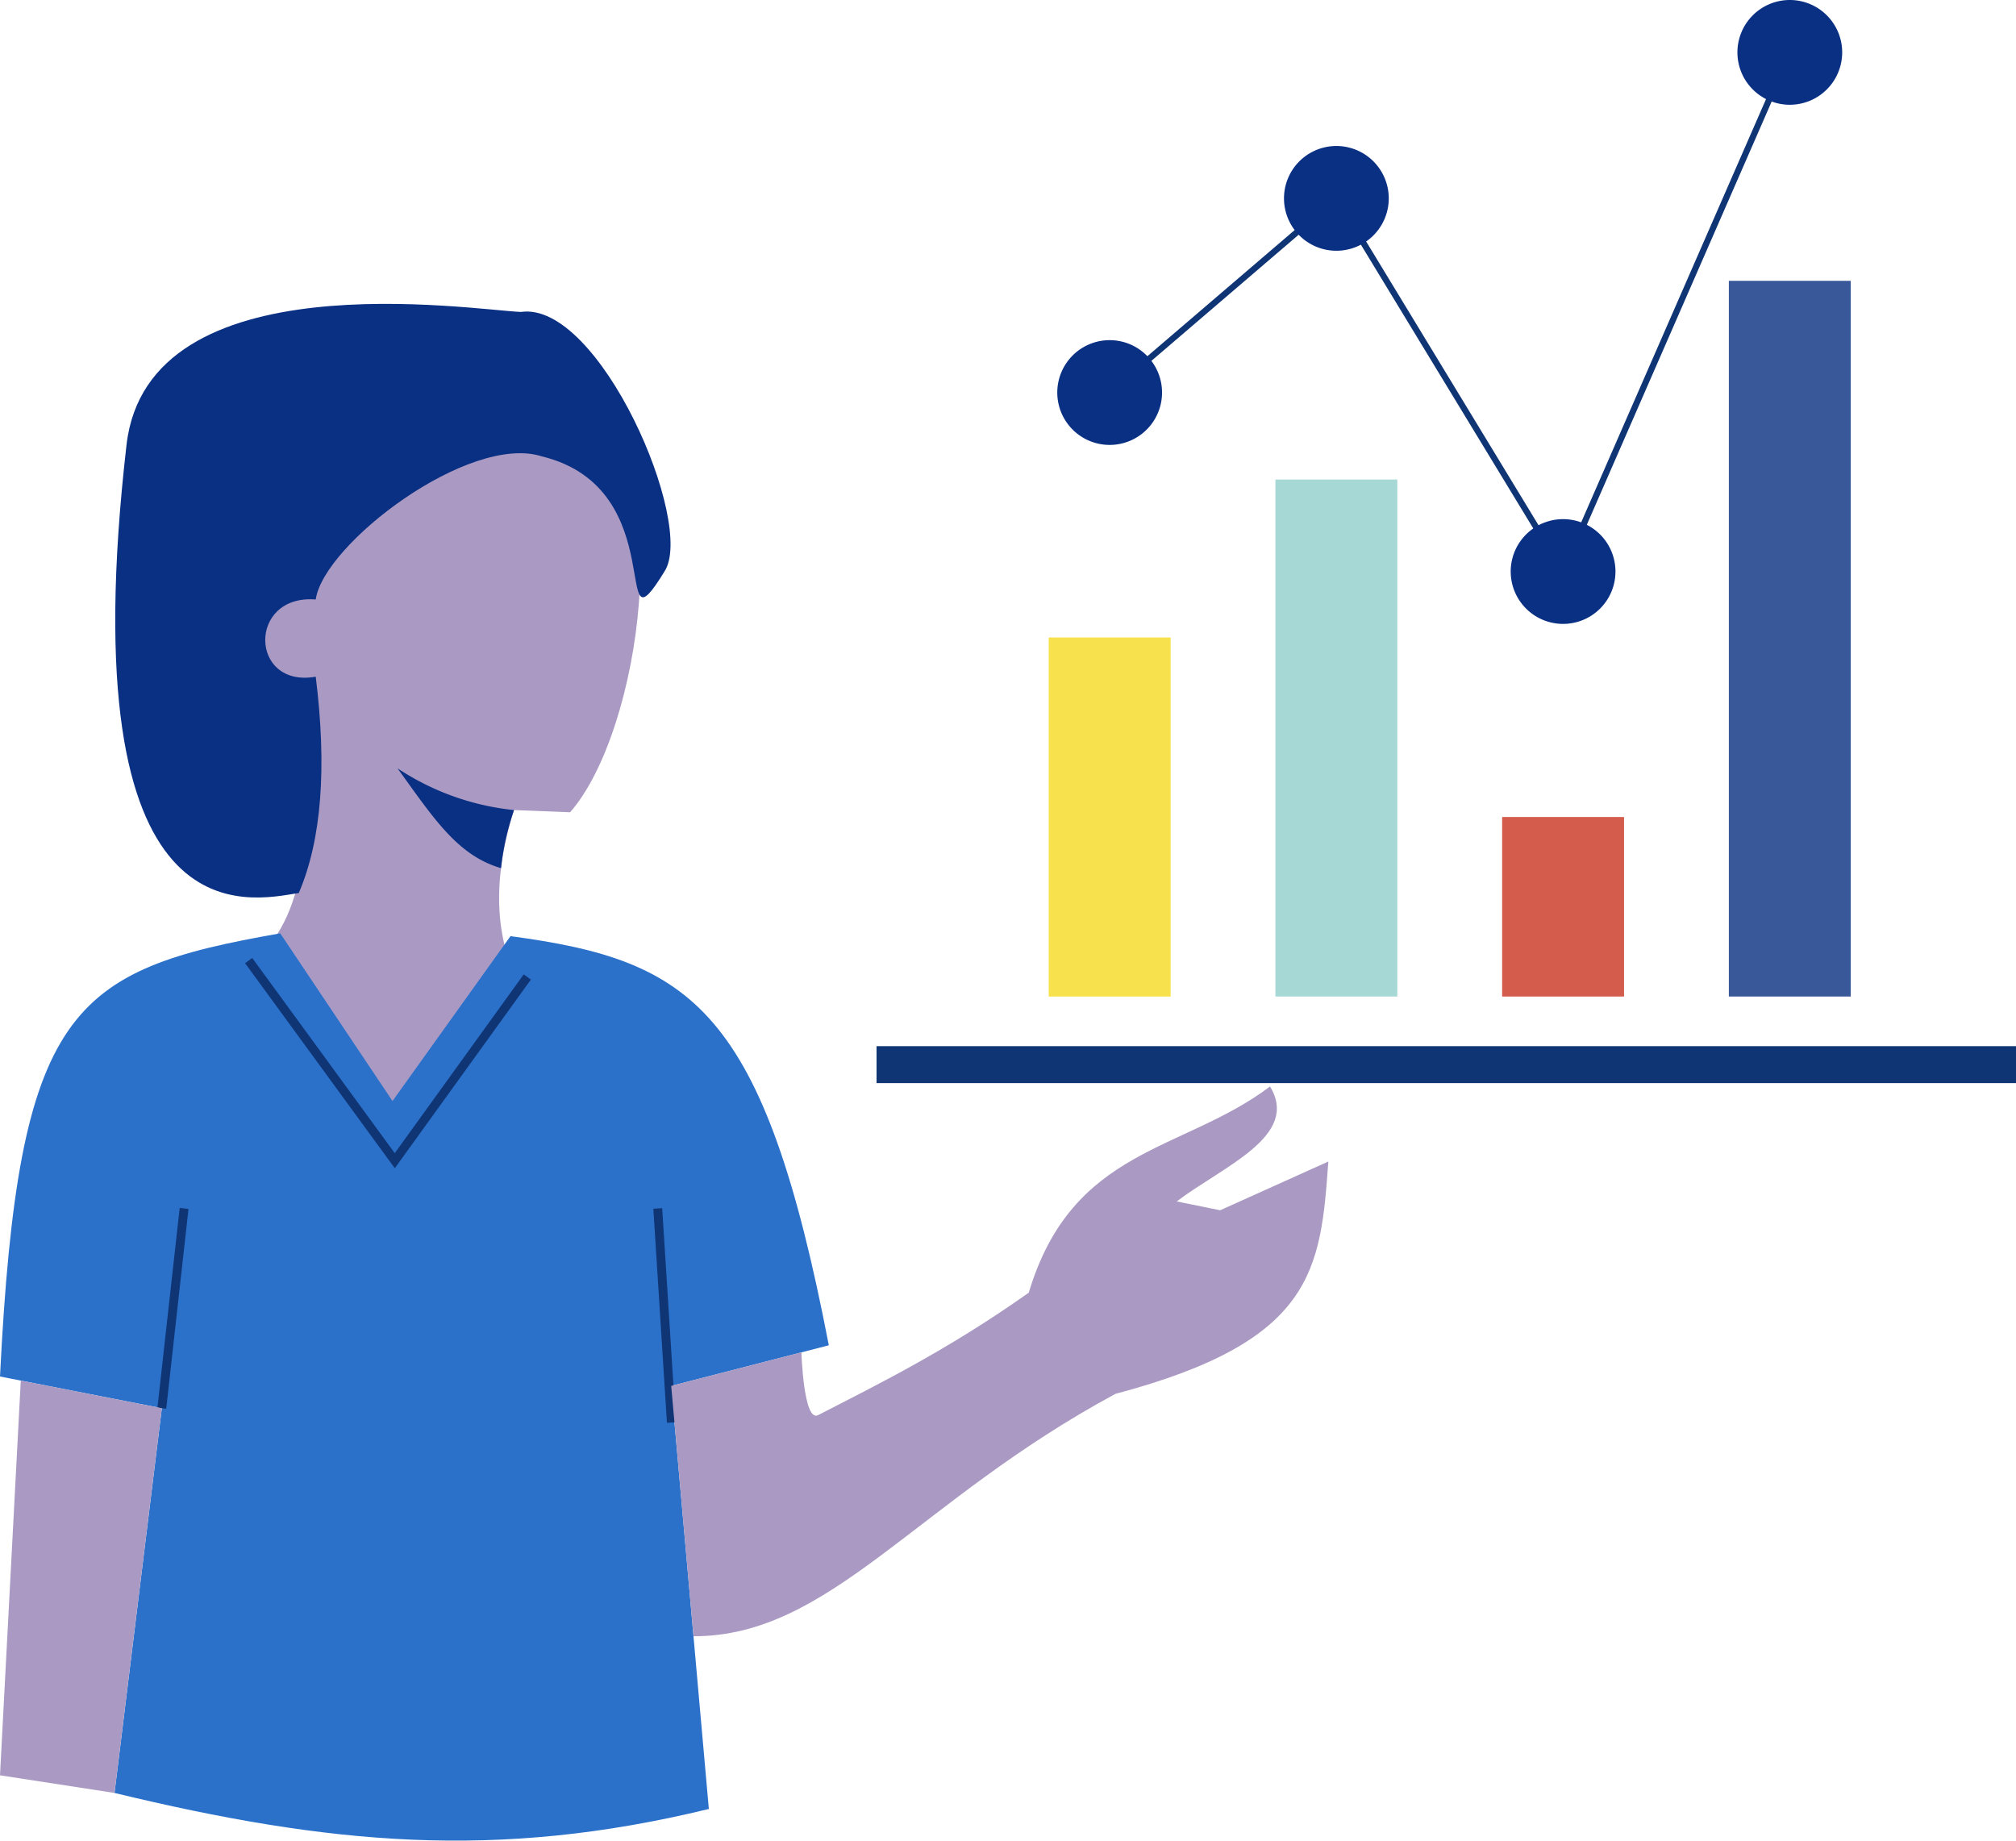 <svg id="Group_153" data-name="Group 153" xmlns="http://www.w3.org/2000/svg" xmlns:xlink="http://www.w3.org/1999/xlink" viewBox="0 0 327.491 299" class="h-44 w-auto md:h-72">
                    <defs>
                        <clipPath id="clip-path">
                            <rect id="Rectangle_151" data-name="Rectangle 151" width="327.491" height="299" fill="none"></rect>
                        </clipPath>
                    </defs>
                    <path id="Path_440" data-name="Path 440" d="M264.847,67.764,301.675,36.22,338.5,96.836,375.333,12.5" transform="translate(-84.588 -3.993)" fill="none" stroke="#0f3575" stroke-miterlimit="10" stroke-width="1"></path>
                    <rect id="Rectangle_147" data-name="Rectangle 147" width="19.804" height="58.328" transform="translate(170.358 103.556)" fill="#f7e14c"></rect>
                    <rect id="Rectangle_148" data-name="Rectangle 148" width="19.804" height="83.981" transform="translate(207.186 77.901)" fill="#a6d8d5"></rect>
                    <rect id="Rectangle_149" data-name="Rectangle 149" width="19.804" height="29.164" transform="translate(244.015 132.72)" fill="#d35c4d"></rect>
                    <rect id="Rectangle_150" data-name="Rectangle 150" width="19.804" height="116.263" transform="translate(280.843 45.62)" fill="#385899"></rect>
                    <g id="Group_152" data-name="Group 152">
                        <g id="Group_151" data-name="Group 151" clip-path="url(#clip-path)">
                            <line id="Line_51" data-name="Line 51" x2="185.1" transform="translate(142.391 172.946)" fill="none" stroke="#0f3575" stroke-miterlimit="10" stroke-width="6"></line>
                            <path id="Path_441" data-name="Path 441" d="M377.584,132.417a8.509,8.509,0,1,1-8.51-8.51,8.51,8.51,0,0,1,8.51,8.51" transform="translate(-115.158 -39.574)" fill="#0a3083"></path>
                            <path id="Path_442" data-name="Path 442" d="M323.474,43.356a8.509,8.509,0,1,1-8.51-8.51,8.51,8.51,0,0,1,8.51,8.51" transform="translate(-97.876 -11.129)" fill="#0a3083"></path>
                            <path id="Path_443" data-name="Path 443" d="M269.364,89.7a8.509,8.509,0,1,1-8.51-8.51,8.51,8.51,0,0,1,8.51,8.51" transform="translate(-80.595 -25.932)" fill="#0a3083"></path>
                            <path id="Path_444" data-name="Path 444" d="M431.695,8.51A8.509,8.509,0,1,1,423.185,0a8.51,8.51,0,0,1,8.51,8.51" transform="translate(-132.44)" fill="#0a3083"></path>
                            <path id="Path_445" data-name="Path 445" d="M57.938,186.678c8.9-6.417,9.592-22,9.194-38.794L53.217,128.207l12.971-24.156,45.538-8.4c15.521,11.089,9.374,53.8-2.119,66.849l-9.109-.357c-3.652,11.59-3.089,21.1,1.114,28.8l13.3,29.088L68.728,225.4Z" transform="translate(-16.997 -30.55)" fill="#aa9ac3"></path>
                            <path id="Path_446" data-name="Path 446" d="M111.69,199.593c-7.11-2.065-10.978-8.159-16.822-16.22A41.984,41.984,0,0,0,113.8,190.16a42.508,42.508,0,0,0-2.111,9.433" transform="translate(-30.299 -58.566)" fill="#0a3083"></path>
                            <path id="Path_447" data-name="Path 447" d="M57.32,168.241c3.741-8.706,4.581-20.5,2.756-35.146-10.793,1.9-11.085-13.419,0-12.544,1.273-9.014,24.938-27.025,36.742-23.246,21.448,5.232,10.919,33.362,19.906,18.7,5.1-7.73-10.569-44-23.322-42.166-7.723-.287-60.564-8.794-64.064,21.6-9.39,81.568,20.01,74.018,27.982,72.795" transform="translate(-8.786 -23.166)" fill="#0a3083"></path>
                            <path id="Path_448" data-name="Path 448" d="M45.524,222.765l18.237,27.24,19.165-26.784c29.63,3.969,41.156,11.757,51.712,66.464l-25.6,6.6,6.112,68.723c-34.514,8.4-61.808,5.78-96.545-2.6l7.687-62.5L0,294.758c2.97-59.78,11.4-66.027,45.524-71.993" transform="translate(0 -71.147)" fill="#2b71ca"></path>
                            <path id="Path_449" data-name="Path 449" d="M59.345,229.267l23.738,32.51,21.529-29.844" transform="translate(-18.954 -73.224)" fill="none" stroke="#0f3575" stroke-miterlimit="10" stroke-width="1.44"></path>
                            <line id="Line_52" data-name="Line 52" x2="2.208" y2="34.779" transform="translate(106.851 196.308)" fill="none" stroke="#0f3575" stroke-miterlimit="10" stroke-width="1.44"></line>
                            <line id="Line_53" data-name="Line 53" y1="32.454" x2="3.617" transform="translate(26.288 196.308)" fill="none" stroke="#0f3575" stroke-miterlimit="10" stroke-width="1.44"></line>
                            <path id="Path_450" data-name="Path 450" d="M181.353,302.5s.34,11.417,2.71,10.2c9.556-4.922,20.887-10.456,34.219-19.892,7.1-23.685,25.042-22.8,39.192-33.5,4.913,8.073-7.575,12.922-15.155,18.68l7.061,1.431,17.566-7.916c-1.255,17.639-2.3,29.189-34.572,37.736-32.5,17.522-46.328,39.421-68.557,39.382L160.2,307.954Z" transform="translate(-51.165 -82.817)" fill="#aa9ac3"></path>
                            <path id="Path_451" data-name="Path 451" d="M3.375,329.513,0,393.633,18.6,396.5,26.288,334Z" transform="translate(0 -105.241)" fill="#aa9ac3"></path>
                        </g>
                    </g>
                </svg>